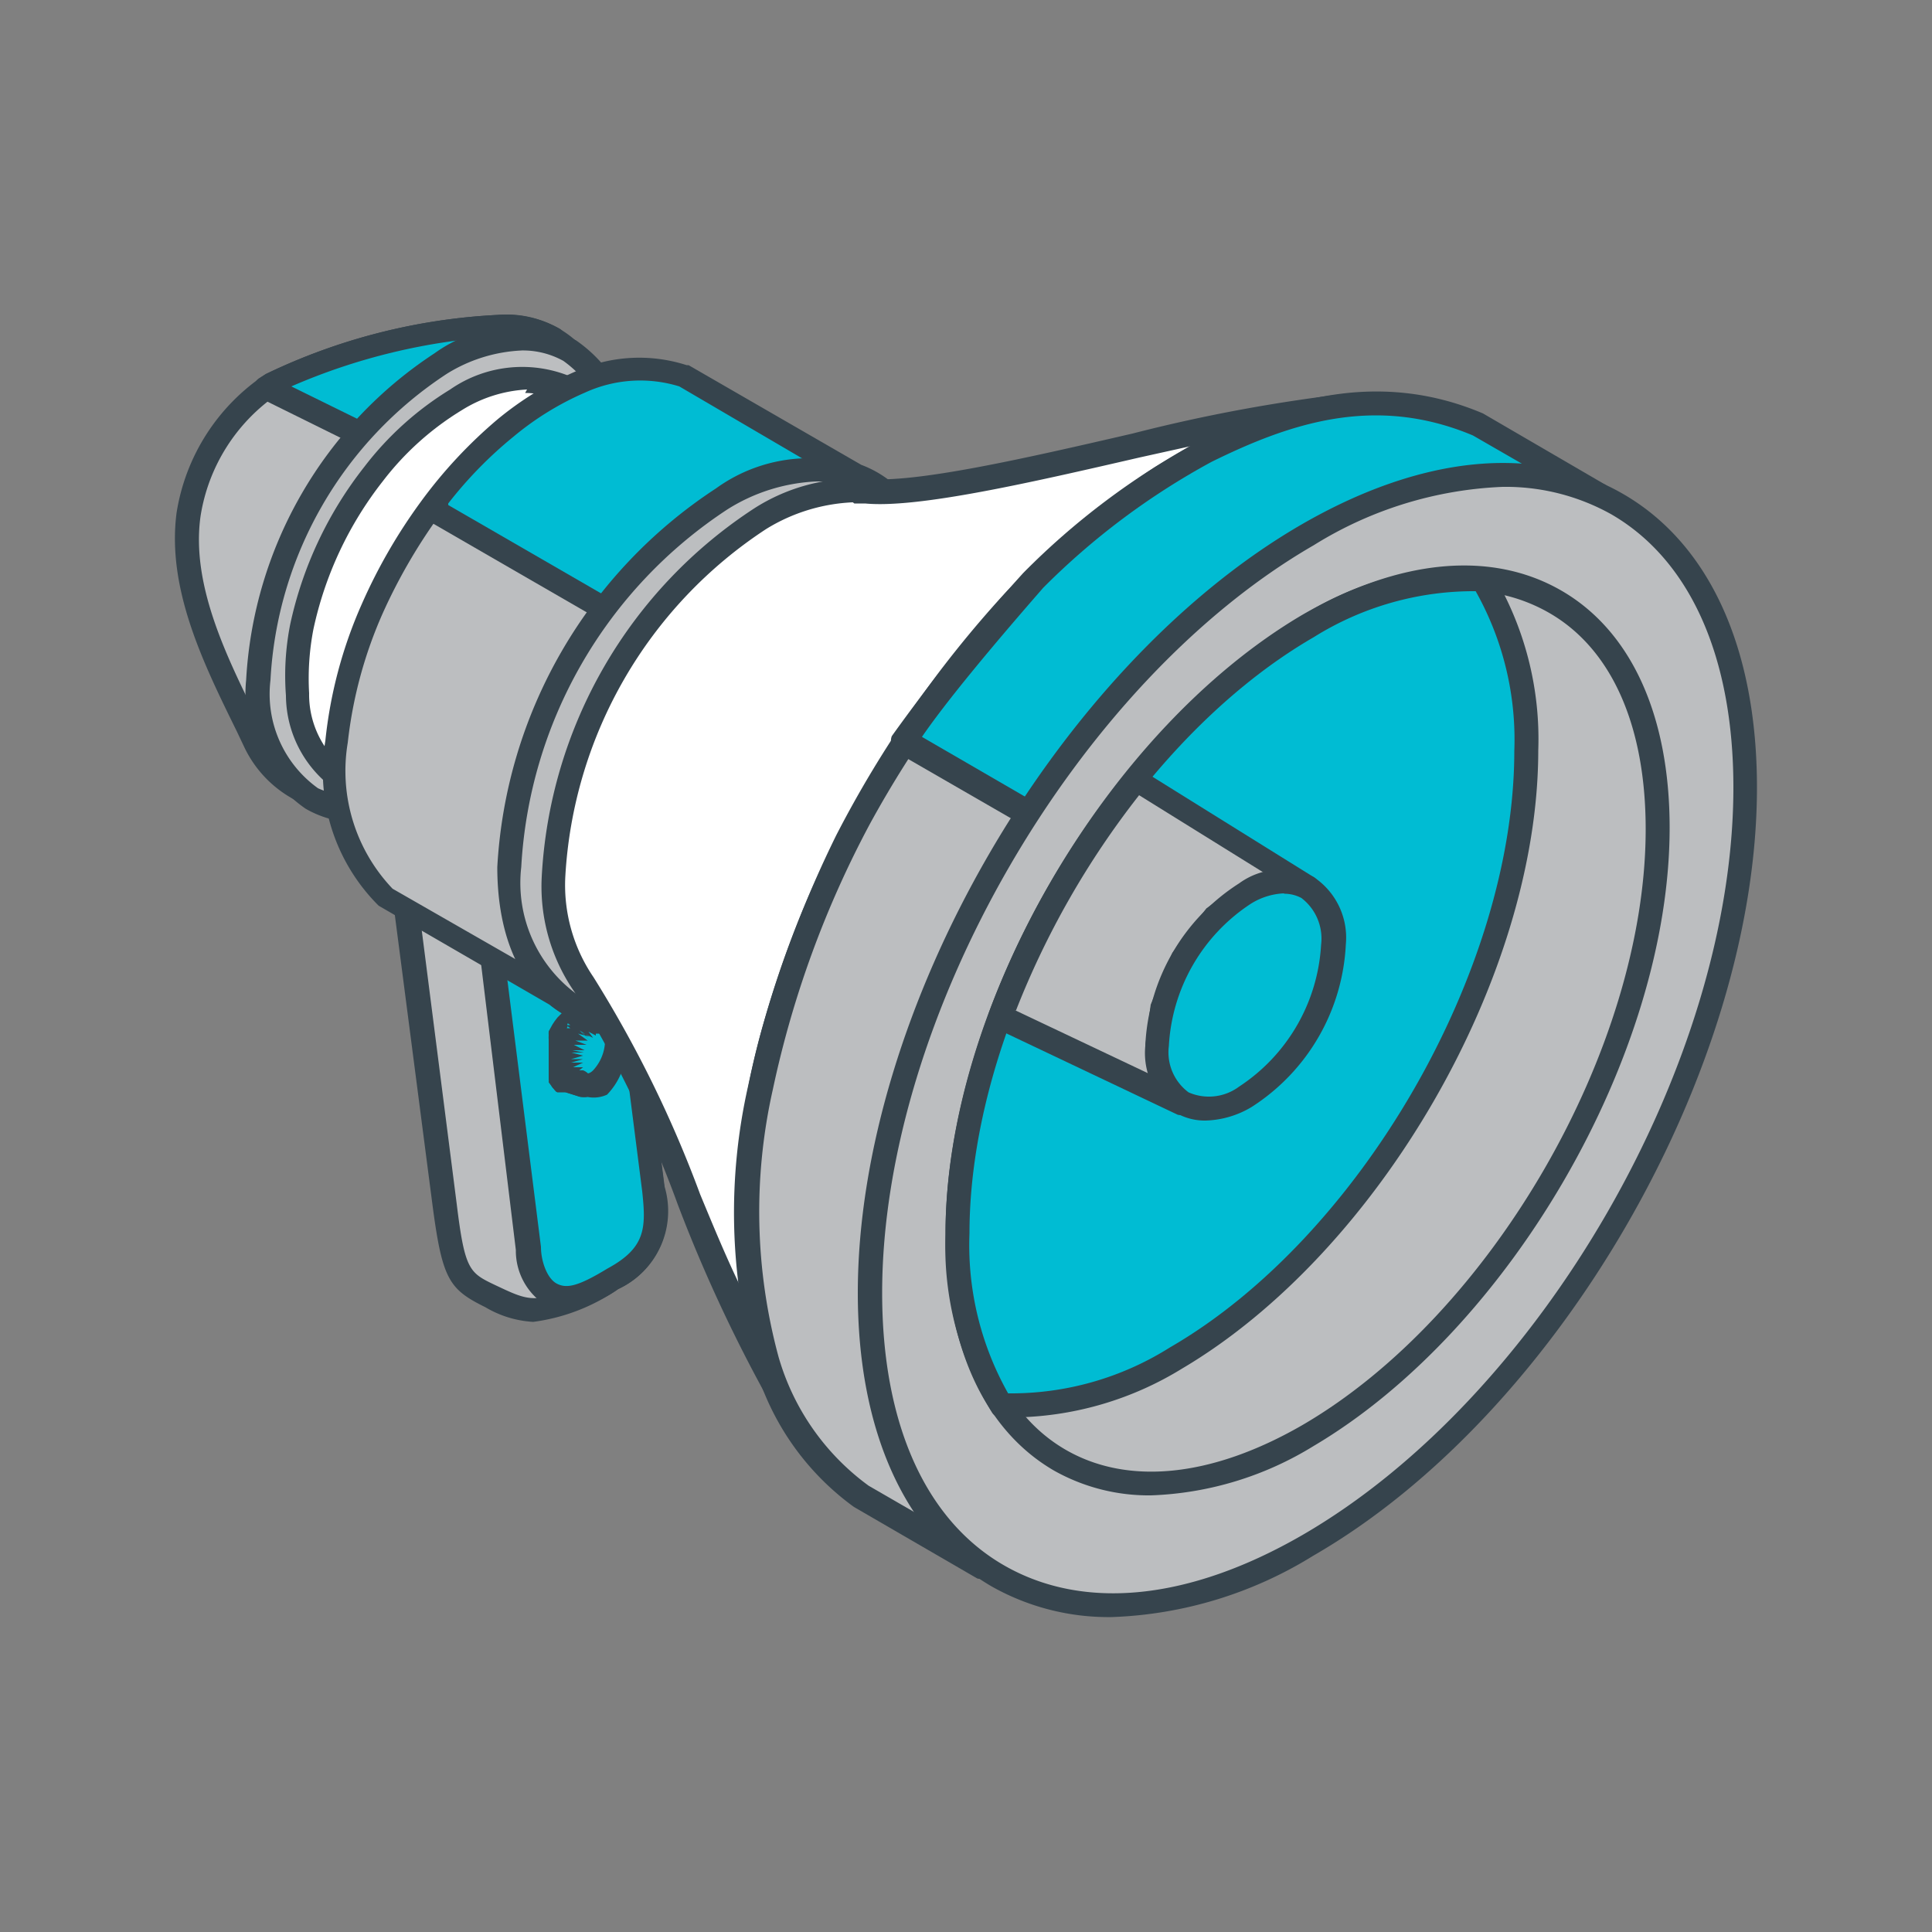 <svg id="Layer_1" data-name="Layer 1" xmlns="http://www.w3.org/2000/svg" viewBox="0 0 50 50"><rect x="0" y="0" width="50" height="50" fill="#808080" stroke="none"/><defs><style>.cls-1{fill:#bcbec0;}.cls-1,.cls-2,.cls-3,.cls-4{fill-rule:evenodd;}.cls-2{fill:#36444d;}.cls-3{fill:#00bcd3;}.cls-4{fill:#fff;}</style></defs><path class="cls-1" d="M7,9.94a15,15,0,0,1,5.85-1.48c1.65-.1,2.8,1.14,2.8,3.37A10.49,10.49,0,0,1,11,20c-2.81,1.62-4-.13-4.38-.86-.88-1.81-2-3.84-1.71-5.86A4.91,4.91,0,0,1,7,9.94Z"/><path class="cls-2" d="M7.19,10.2a4.7,4.7,0,0,0-2,3.16c-.25,1.78.68,3.65,1.5,5.3l.18.38A2.35,2.35,0,0,0,8.24,20.3a3.25,3.25,0,0,0,2.57-.54,10.13,10.13,0,0,0,4.58-7.93,3.38,3.38,0,0,0-.87-2.52,2.12,2.12,0,0,0-1.62-.54,14.92,14.92,0,0,0-5.71,1.44ZM8.85,21a2.49,2.49,0,0,1-.78-.11,3,3,0,0,1-1.76-1.58l-.18-.38c-.85-1.73-1.82-3.68-1.56-5.66A5.29,5.29,0,0,1,6.88,9.68h0a15.6,15.6,0,0,1,6-1.53,2.7,2.7,0,0,1,2.07.71,4,4,0,0,1,1.07,3,10.84,10.84,0,0,1-4.9,8.47A4.59,4.59,0,0,1,8.85,21Z"/><path class="cls-3" d="M7,9.94a15,15,0,0,1,5.85-1.48,2.5,2.5,0,0,1,1.43.32,21.77,21.77,0,0,0-3,3.44L6.89,10A.78.78,0,0,1,7,9.94Z"/><path class="cls-2" d="M7.54,10l3.68,1.81a22.09,22.09,0,0,1,2.56-3,2.27,2.27,0,0,0-.88-.1A15.85,15.85,0,0,0,7.54,10Zm3.79,2.51a.31.31,0,0,1-.13,0L6.75,10.31a.27.27,0,0,1-.17-.25.28.28,0,0,1,.14-.28l.16-.1h0a15.6,15.6,0,0,1,6-1.53,2.88,2.88,0,0,1,1.61.36.36.36,0,0,1,.15.24.29.29,0,0,1-.09.25,20.57,20.57,0,0,0-2.95,3.39A.31.31,0,0,1,11.33,12.53Z"/><path class="cls-1" d="M11.41,9.41c2.62-1.51,4.73-.29,4.73,2.73a10.41,10.41,0,0,1-4.73,8.19c-2.62,1.51-4.74.29-4.74-2.73A10.42,10.42,0,0,1,11.41,9.41Z"/><path class="cls-2" d="M11.41,9.41h0Zm2.11-.34a4,4,0,0,0-1.95.6h0A10.11,10.11,0,0,0,7,17.6a3,3,0,0,0,1.23,2.8,3,3,0,0,0,3-.33,10.13,10.13,0,0,0,4.58-7.93,3,3,0,0,0-1.23-2.8,2.16,2.16,0,0,0-1.08-.27ZM9.3,21.29a2.72,2.72,0,0,1-1.39-.36A3.61,3.61,0,0,1,6.37,17.6a10.82,10.82,0,0,1,4.88-8.46,3.6,3.6,0,0,1,3.66-.33,3.61,3.61,0,0,1,1.54,3.33,10.81,10.81,0,0,1-4.88,8.46A4.65,4.65,0,0,1,9.3,21.29Z"/><path class="cls-4" d="M12.38,22.17l-3.48-2A2.69,2.69,0,0,1,7.71,18a6.76,6.76,0,0,1,.1-1.74,9.76,9.76,0,0,1,1.86-4,7.71,7.71,0,0,1,2.14-1.92,3,3,0,0,1,2.92-.29l3.49,2c-1.46-.76-3.07.24-4.14,1.22a9.69,9.69,0,0,0-2.5,3.92,6.81,6.81,0,0,0-.36,3A2.59,2.59,0,0,0,12.38,22.17Z"/><path class="cls-2" d="M13.64,10.08a3.52,3.52,0,0,0-1.68.53,7.44,7.44,0,0,0-2.05,1.84,9.39,9.39,0,0,0-1.8,3.84A6.71,6.71,0,0,0,8,17.94a2.43,2.43,0,0,0,1,2l2.09,1.2a4.43,4.43,0,0,1-.22-.85,6.92,6.92,0,0,1,.37-3.14,10,10,0,0,1,2.57-4,5.57,5.57,0,0,1,2.8-1.54l-2.09-1.2a1.92,1.92,0,0,0-.93-.24Zm-1.26,12.4a.28.28,0,0,1-.15,0l-3.49-2A3,3,0,0,1,7.4,18a6.84,6.84,0,0,1,.11-1.84,10,10,0,0,1,1.92-4.08,8.14,8.14,0,0,1,2.22-2,3.27,3.27,0,0,1,3.22-.29l3.5,2a.3.3,0,0,1,.12.41.31.31,0,0,1-.42.13c-1.31-.69-2.78.25-3.79,1.17a9.37,9.37,0,0,0-2.41,3.79,6.45,6.45,0,0,0-.34,2.87,2.27,2.27,0,0,0,1,1.74.31.31,0,0,1,.09.42A.28.28,0,0,1,12.38,22.48Z"/><path class="cls-1" d="M15.68,21.35l1.21,9.45c.08,1,.06,1.68-1.06,2.29-1.84,1-2.1,1-3.14.47-.75-.38-.93-.44-1.18-2.36L10.34,22v0h.09l1.8,1h.43l2.94-1.69h.08Z"/><path class="cls-2" d="M10.73,22.63l1.09,8.53c.21,1.72.33,1.78,1,2.1,1,.47,1.1.55,2.89-.44,1-.53,1-1.05.9-2l-1.14-8.94-2.62,1.52-.09,0-.07,0-.09,0h-.32l-.08,0-.07,0-1.37-.79ZM13.8,34.21a2.72,2.72,0,0,1-1.24-.38c-.93-.46-1.11-.71-1.36-2.59L10,22a.28.28,0,0,1,.25-.34.31.31,0,0,1,.33.16l1.84,1,3-1.69a.37.37,0,0,1,.3-.14.31.31,0,0,1,.27.26l1.21,9.46A2.22,2.22,0,0,1,16,33.36,5,5,0,0,1,13.8,34.21Z"/><path class="cls-3" d="M15.68,21.35l1.21,9.45c.08,1,.06,1.68-1.06,2.29-1.34.83-2,.59-2.17-.78l-1.11-9.13h.11l2.94-1.69h.08Z"/><path class="cls-2" d="M12.88,23.37,14,32.27c0,.37.16.82.41.95s.54.08,1.31-.39c1-.54,1-1.06.9-2l-1.14-8.94-2.56,1.48Zm1.7,10.51a1,1,0,0,1-.47-.11,1.67,1.67,0,0,1-.76-1.42l-1.11-9.13a.31.31,0,0,1,.25-.34l2.93-1.69a.37.37,0,0,1,.3-.14.31.31,0,0,1,.27.26l1.21,9.46A2.22,2.22,0,0,1,16,33.36,2.79,2.79,0,0,1,14.58,33.88Z"/><path class="cls-3" d="M15.56,27.92a.44.44,0,0,1-.44.15L14.73,28h-.07l0,0,0,0h0l0,0,0,0v0l0,0,0,0v-.1l0,0V27l0-.05v0l0,0,0,0,0,0v0l0,0,0,0,0,0v0l0,0,0,0,0,0,0-.06,0,0,0,0,0,0,0,0,0,0,0,0h0l0,0h.27l.38.12a.46.46,0,0,1,.29.37A1.44,1.44,0,0,1,15.56,27.92Z"/><path class="cls-2" d="M14.76,27.57l-.24.21.28-.13.41.13s.06,0,.14-.08a1.16,1.16,0,0,0,.29-1,.22.22,0,0,0-.08-.15l-.39-.11-.23-.24.14.28-.28-.16.19.24,0,0-.28-.13.23.2-.32,0,.28.13-.31-.05.26.16h-.32l.29.09h-.32l.29.11-.33.06.32,0-.32.06.3.06-.3.11.31,0-.31.11h.32l-.26.19.28-.12Zm.8.35Zm-.35.47a.58.58,0,0,1-.19,0l-.38-.12-.09,0-.06,0-.07,0s-.06-.06-.07-.07-.07-.09-.07-.1l-.06-.08a.41.41,0,0,0,0-.08s0-.1,0-.11l0-.1s0-.1,0-.1v-.22s0-.09,0-.09,0-.11,0-.11,0-.1,0-.11l0-.09,0-.1a.81.81,0,0,1,0-.11,1,1,0,0,1,0-.1l.05-.09.05-.09.06-.09.09-.11.08-.09a.17.17,0,0,0,.08-.06l.07-.06.11-.05.09,0,.11,0h.28l.39.12a.78.78,0,0,1,.5.6,1.77,1.77,0,0,1-.47,1.55h0A.83.83,0,0,1,15.21,28.39Z"/><polygon class="cls-3" points="15.12 28.07 14.73 27.96 14.7 27.95 14.68 27.94 14.66 27.93 14.63 27.91 14.62 27.89 14.59 27.88 14.57 27.86 14.55 27.83 14.54 27.81 14.52 27.78 14.5 27.76 14.49 27.73 14.48 27.69 14.47 27.66 14.45 27.63 14.44 27.59 14.43 27.55 14.42 27.51 14.42 27.47 14.42 27.43 14.42 27.26 14.42 27.22 14.42 27.17 14.43 27.13 14.44 27.09 14.45 27.04 14.46 27 14.47 26.96 14.49 26.91 14.49 26.87 14.51 26.83 14.53 26.79 14.55 26.75 14.56 26.71 14.58 26.67 14.6 26.63 14.63 26.59 14.64 26.55 14.67 26.52 14.69 26.48 14.71 26.45 14.74 26.42 14.76 26.39 14.8 26.36 14.82 26.33 14.85 26.31 14.88 26.28 14.91 26.26 14.94 26.24 14.96 26.23 15 26.21 15.02 26.2 15.05 26.19 15.08 26.18 15.1 26.17 15.14 26.17 15.16 26.17 15.19 26.17 15.21 26.17 15.24 26.18 15.27 26.18 15.65 26.3 15.63 26.29 15.61 26.29 15.58 26.29 15.56 26.29 15.52 26.29 15.49 26.29 15.47 26.3 15.44 26.31 15.42 26.32 15.38 26.33 15.35 26.34 15.33 26.36 15.3 26.38 15.27 26.4 15.24 26.43 15.21 26.45 15.18 26.48 15.15 26.51 15.13 26.54 15.1 26.57 15.08 26.6 15.06 26.64 15.03 26.67 15.02 26.71 14.99 26.75 14.97 26.79 14.96 26.83 14.94 26.86 14.92 26.91 14.9 26.95 14.88 26.99 14.88 27.03 14.86 27.07 14.85 27.12 14.84 27.16 14.83 27.2 14.82 27.25 14.82 27.29 14.82 27.33 14.81 27.38 14.81 27.55 14.82 27.59 14.82 27.63 14.82 27.67 14.83 27.71 14.84 27.74 14.85 27.78 14.87 27.81 14.88 27.84 14.89 27.87 14.91 27.9 14.93 27.93 14.95 27.95 14.96 27.97 14.98 27.99 15.01 28.01 15.02 28.03 15.05 28.04 15.07 28.06 15.09 28.07 15.12 28.07"/><path class="cls-2" d="M14.94,26.24l0,0h0l0,0Zm-.14.12,0,.05a0,0,0,0,1,0,0l0,0Zm-.11.12.07.05a0,0,0,0,1,0,0l-.08,0Zm0,.08.07.05,0,0-.09,0Zm-.08.15.09,0a.1.1,0,0,0,0,0Zm0,.08.08.05s0,0,0,0Zm0,.16h-.1l.09,0a0,0,0,0,0,0,0Zm0,.09h-.1l.1,0v0Zm0,.15-.1,0h.1v0Zm0,.09-.09,0,.08,0s0,0,0,0Zm0,.16-.08,0h.08v0Zm0,.08-.07,0h.07v0Zm0,.18,0,0,0,0Zm.58.68H15l-.38-.12-.09,0-.06,0-.07,0s-.06-.06-.06-.07a.39.39,0,0,1-.08-.1l-.06-.08a.41.41,0,0,0,0-.08s0-.1,0-.11l0-.1s0-.1,0-.1v-.22s0-.09,0-.09,0-.11,0-.11,0-.1,0-.11l0-.09,0-.1a.81.81,0,0,1,0-.11,1,1,0,0,1,0-.1l.05-.09.05-.09.06-.09.07-.09.07-.07.07-.07.07-.05.09-.06.1-.05.08,0,.1,0h.13l.1,0,.42.12a.31.31,0,0,1-.16.6v0h0l-.08,0v.05l-.19-.1.12.16-.29-.14.22.22L15,26.67l.26.16-.3-.08.25.18-.32,0,.29.11-.33,0,.28.14-.32,0,.3.06-.32,0,.3.08-.31.09h.31l-.31.09.31,0-.26.12h0l.26,0-.1.08.1,0h0a.35.35,0,0,1,.22.41A.32.32,0,0,1,15.1,28.38Z"/><path class="cls-1" d="M18.78,12.94c2.95-1.7,5.35-.32,5.35,3.1a11.85,11.85,0,0,1-5.35,9.27c-3,1.7-5.35.32-5.35-3.09A11.83,11.83,0,0,1,18.78,12.94Z"/><path class="cls-2" d="M21.17,12.52a4.51,4.51,0,0,0-2.23.69,11.52,11.52,0,0,0-5.2,9,3.49,3.49,0,0,0,1.4,3.2A3.49,3.49,0,0,0,18.62,25a11.48,11.48,0,0,0,5.2-9,3.47,3.47,0,0,0-1.41-3.2,2.46,2.46,0,0,0-1.24-.32ZM16.39,26.35a3.11,3.11,0,0,1-1.55-.4,4.05,4.05,0,0,1-1.72-3.73,12.19,12.19,0,0,1,5.5-9.54,4,4,0,0,1,4.1-.38A4.06,4.06,0,0,1,24.44,16a12.19,12.19,0,0,1-5.5,9.53A5.19,5.19,0,0,1,16.39,26.35Z"/><path class="cls-1" d="M17.7,9.75l4.49,2.59c1.21.46,2,1.77,2,3.75a12.16,12.16,0,0,1-5.51,9.53c-1.71,1-3.24,1-4.25.14L10,23.18a4.64,4.64,0,0,1-1.24-4,11.68,11.68,0,0,1,.91-3.43,15,15,0,0,1,1.49-2.57,11.94,11.94,0,0,1,2-2.1A8.19,8.19,0,0,1,15,9.91,3.71,3.71,0,0,1,17.7,9.75Z"/><path class="cls-2" d="M16.63,9.88a4.39,4.39,0,0,0-1.49.32,7.6,7.6,0,0,0-1.85,1.14,11.68,11.68,0,0,0-1.92,2,14.37,14.37,0,0,0-1.46,2.52A11.29,11.29,0,0,0,9,19.22,4.42,4.42,0,0,0,10.16,23l4.43,2.54c1,.81,2.41.75,3.94-.13a11.9,11.9,0,0,0,5.35-9.27c0-1.77-.66-3-1.81-3.46L17.58,10a3,3,0,0,0-.95-.16Zm-.41,16.8a3.06,3.06,0,0,1-2-.68L9.8,23.44a4.9,4.9,0,0,1-1.38-4.27,11.66,11.66,0,0,1,.94-3.53A14.05,14.05,0,0,1,10.88,13a12.24,12.24,0,0,1,2-2.15,8.47,8.47,0,0,1,2-1.23,4,4,0,0,1,2.89-.17l.05,0,4.47,2.58c1.36.51,2.17,2,2.17,4a12.54,12.54,0,0,1-5.67,9.8A5.28,5.28,0,0,1,16.22,26.68Z"/><path class="cls-3" d="M17.7,9.75l4.49,2.59a2.59,2.59,0,0,1,.93.61l-5.6,3.9-6.38-3.68h0a12.06,12.06,0,0,1,2-2.08A8.19,8.19,0,0,1,15,9.91,3.71,3.71,0,0,1,17.7,9.75Z"/><path class="cls-2" d="M11.6,13.07l5.9,3.41,5.13-3.55a2,2,0,0,0-.56-.3L17.58,10a3.43,3.43,0,0,0-2.44.16,7.6,7.6,0,0,0-1.85,1.14,10.66,10.66,0,0,0-1.69,1.73Zm5.92,4.09a.27.27,0,0,1-.15-.05L11,13.43a.3.3,0,0,1-.15-.2A.32.32,0,0,1,10.9,13a12.62,12.62,0,0,1,2-2.12,8.6,8.6,0,0,1,2-1.23,4,4,0,0,1,2.89-.17l.05,0,4.47,2.58a2.74,2.74,0,0,1,1,.67.3.3,0,0,1,.09.24.32.32,0,0,1-.13.22l-5.62,3.9A.27.27,0,0,1,17.52,17.16Z"/><path class="cls-1" d="M18.68,12.91c3-1.76,5.51-.33,5.51,3.18a12.16,12.16,0,0,1-5.51,9.53c-3,1.76-5.51.34-5.51-3.18A12.16,12.16,0,0,1,18.68,12.91Z"/><path class="cls-2" d="M21.13,12.46a4.7,4.7,0,0,0-2.3.72,11.85,11.85,0,0,0-5.34,9.26,3.57,3.57,0,0,0,1.45,3.3,3.58,3.58,0,0,0,3.59-.38,11.9,11.9,0,0,0,5.35-9.27,3.58,3.58,0,0,0-1.46-3.3,2.53,2.53,0,0,0-1.29-.33ZM16.22,26.69a3.1,3.1,0,0,1-1.59-.42c-1.14-.65-1.76-2-1.76-3.83a12.53,12.53,0,0,1,5.66-9.8,4.12,4.12,0,0,1,4.19-.38,4.16,4.16,0,0,1,1.78,3.83,12.54,12.54,0,0,1-5.67,9.8A5.27,5.27,0,0,1,16.22,26.69Z"/><path class="cls-4" d="M35,10.47c-2.77.14-10.3,2.49-12.65,2.25a4.62,4.62,0,0,0-2.72.72,11.84,11.84,0,0,0-5.35,9.27,4.47,4.47,0,0,0,.8,2.79c1.66,2.14,3.8,9.1,5.82,11.94a8.52,8.52,0,0,1-1.5-3.92A17.43,17.43,0,0,1,20,26.71a26.68,26.68,0,0,1,6.23-11.15,21.8,21.8,0,0,1,3.82-3.22,15.79,15.79,0,0,1,2.86-1.4A11.27,11.27,0,0,1,35,10.47Z"/><path class="cls-2" d="M22.07,13a4.65,4.65,0,0,0-2.24.69,11.52,11.52,0,0,0-5.2,9,4.23,4.23,0,0,0,.73,2.6,30.5,30.5,0,0,1,2.76,5.62c.32.77.64,1.55,1,2.3a18.19,18.19,0,0,1,.6-6.59,29.52,29.52,0,0,1,1.92-5A28.76,28.76,0,0,1,26,15.36a22,22,0,0,1,3.89-3.27c.35-.21.67-.4,1-.56l-1.4.31c-2.82.65-5.74,1.32-7.1,1.19l-.28,0ZM20.94,37.75a.29.29,0,0,1-.24-.13,38.83,38.83,0,0,1-3.16-6.45,29.52,29.52,0,0,0-2.66-5.48,4.79,4.79,0,0,1-.86-3,12.15,12.15,0,0,1,5.51-9.54,4.9,4.9,0,0,1,2.88-.76c1.25.13,4.13-.53,6.9-1.17A42.06,42.06,0,0,1,35,10.17a.3.3,0,0,1,.33.28.32.32,0,0,1-.27.33,11,11,0,0,0-2.07.45,15.67,15.67,0,0,0-2.8,1.37,22.34,22.34,0,0,0-3.77,3.18,27.69,27.69,0,0,0-4.27,6.16,27.36,27.36,0,0,0-1.88,4.86,17.25,17.25,0,0,0-.55,6.69,8.44,8.44,0,0,0,1.45,3.78.29.29,0,0,1-.06.42A.35.35,0,0,1,20.94,37.75Z"/><path class="cls-1" d="M38.25,11c-2.49-1.05-4.7-.46-7,.68a19.46,19.46,0,0,0-5,3.89,28.56,28.56,0,0,0-4,5.55,25.66,25.66,0,0,0-2.58,7,14.58,14.58,0,0,0,.14,7.07,6.59,6.59,0,0,0,2.44,3.5l1.55.9,1.65.95,16-27.73Z"/><path class="cls-2" d="M35.61,10.75A9.69,9.69,0,0,0,31.35,12a19.34,19.34,0,0,0-4.91,3.83,28.15,28.15,0,0,0-3.92,5.48A26,26,0,0,0,20,28.2a14.37,14.37,0,0,0,.15,6.92,6.27,6.27,0,0,0,2.33,3.33l2.89,1.67L41,12.93l-2.88-1.66a6.33,6.33,0,0,0-2.5-.52ZM25.45,40.85a.29.29,0,0,1-.16,0L22.1,39a6.86,6.86,0,0,1-2.57-3.67,14.87,14.87,0,0,1-.17-7.22A26,26,0,0,1,22,21a29.17,29.17,0,0,1,4-5.61,19.87,19.87,0,0,1,5.08-4c2-1,4.52-1.87,7.3-.69h0l3.16,1.84a.3.3,0,0,1,.11.42l-16,27.72a.35.35,0,0,1-.2.14Z"/><path class="cls-3" d="M38.25,11c-2.49-1.05-4.7-.46-7,.68A19.22,19.22,0,0,0,26.78,15a52.73,52.73,0,0,0-3.36,4.17h0L30.9,23.5,38.41,18l3-5.21Z"/><path class="cls-2" d="M23.86,19.07l7,4.06,7.29-5.31L41,12.93l-2.88-1.66c-2.54-1.07-4.75-.31-6.76.68A18.75,18.75,0,0,0,27,15.21c-1.45,1.66-2.55,3-3.14,3.86Zm7,4.73a.28.28,0,0,1-.15,0l-7.49-4.32a.3.3,0,0,1-.14-.19.33.33,0,0,1,0-.24,47.37,47.37,0,0,1,3.4-4.22,19.26,19.26,0,0,1,4.51-3.39c2-1,4.52-1.87,7.3-.69h0l3.16,1.84a.3.3,0,0,1,.11.42l-3,5.2a.14.14,0,0,1-.08.09l-7.5,5.47A.29.29,0,0,1,30.9,23.8Z"/><path class="cls-1" d="M33.84,40c6.25-3.61,11.32-12.39,11.32-19.62s-5.07-10.15-11.32-6.54S22.52,26.24,22.52,33.46,27.58,43.61,33.84,40Z"/><path class="cls-2" d="M38.89,12.6A10,10,0,0,0,34,14.11c-6.15,3.55-11.17,12.24-11.17,19.35,0,3.38,1.12,5.89,3.17,7.06s4.77.9,7.7-.79h0c6.16-3.56,11.16-12.23,11.16-19.35,0-3.38-1.12-5.89-3.16-7.07a5.6,5.6,0,0,0-2.8-.71ZM28.77,41.85a6.16,6.16,0,0,1-3.1-.79c-2.23-1.29-3.47-4-3.47-7.6,0-7.31,5.16-16.23,11.49-19.89,3.12-1.8,6.07-2.08,8.31-.79s3.47,4,3.47,7.6c0,7.31-5.15,16.23-11.48,19.88A10.58,10.58,0,0,1,28.77,41.85Z"/><path class="cls-1" d="M33.84,37.15c5-2.89,9.07-9.91,9.07-15.69s-4.06-8.13-9.07-5.24-9.06,9.92-9.06,15.7S28.84,40,33.84,37.15Z"/><path class="cls-2" d="M37.88,15.29A7.88,7.88,0,0,0,34,16.49c-4.91,2.84-8.91,9.76-8.91,15.43,0,2.68.88,4.67,2.49,5.6s3.78.71,6.11-.63h0c4.9-2.84,8.9-9.76,8.9-15.43,0-2.68-.88-4.67-2.5-5.6a4.31,4.31,0,0,0-2.21-.57ZM29.79,38.7a5,5,0,0,1-2.51-.64c-1.81-1.05-2.81-3.23-2.81-6.14,0-5.86,4.14-13,9.22-16,2.52-1.46,4.9-1.68,6.71-.64s2.81,3.23,2.81,6.14c0,5.87-4.14,13-9.21,16A8.58,8.58,0,0,1,29.79,38.7Z"/><path class="cls-3" d="M38.35,15a7.93,7.93,0,0,0-4.51,1.22c-5,2.89-9.06,9.92-9.06,15.7a7.92,7.92,0,0,0,1.14,4.44,7.84,7.84,0,0,0,4.51-1.22c5-2.89,9.07-9.92,9.07-15.7A7.92,7.92,0,0,0,38.35,15Z"/><path class="cls-2" d="M26.1,36.06a7.7,7.7,0,0,0,4.18-1.19c4.91-2.84,8.91-9.76,8.91-15.43a7.83,7.83,0,0,0-1-4.14A7.81,7.81,0,0,0,34,16.49c-4.91,2.84-8.91,9.76-8.91,15.43a7.81,7.81,0,0,0,1,4.14Zm.28.62a3.77,3.77,0,0,1-.48,0,.26.26,0,0,1-.23-.13,8.22,8.22,0,0,1-1.2-4.61c0-5.86,4.14-13,9.22-16a8.17,8.17,0,0,1,4.69-1.26.34.34,0,0,1,.23.13,8.32,8.32,0,0,1,1.2,4.61c0,5.87-4.14,13-9.22,16A8.49,8.49,0,0,1,26.38,36.68Z"/><path class="cls-1" d="M30.61,28.54,25.88,26.3a22.06,22.06,0,0,1,3.5-6.15L33.83,23l-.08,0-.08,0-.09,0-.09,0H33l-.11,0-.1,0-.11,0-.12,0-.11.05-.11.06-.12.06-.12.07-.12.08-.11.08-.12.09-.1.1-.11.09-.1.1-.11.11-.1.11-.1.12-.1.11-.08.13-.1.12-.07.13-.09.13-.08.13-.08.14-.07.13-.07.14-.06.14-.06.14-.05.15-.06.14,0,.14,0,.14,0,.15,0,.14,0,.14,0,.14v.8l0,.12,0,.11,0,.11,0,.1,0,.1,0,.09.06.08.05.08.06.07.06.07.07.06.07,0Z"/><path class="cls-2" d="M26.26,26.14l3.46,1.64-.08-.56v-.15L29.78,26l.56-1.34.88-1.15,1-.73.48-.2-3.22-2a22.06,22.06,0,0,0-3.19,5.58Zm4.35,2.71a.31.31,0,0,1-.13,0l-4.74-2.25a.3.3,0,0,1-.15-.38A21.94,21.94,0,0,1,29.15,20a.31.31,0,0,1,.4-.07L34,22.7a.3.3,0,0,1,.1.42.3.3,0,0,1-.4.12l-.49-.12-.63.17-.82.57-.8,1-.58,1.32-.12.9.2.87.33.34a.32.32,0,0,1,.1.41A.33.33,0,0,1,30.61,28.85Z"/><path class="cls-3" d="M32.22,28.38c-1.26.73-2.28.14-2.28-1.31a5,5,0,0,1,2.28-3.95c1.26-.72,2.27-.13,2.27,1.32A5,5,0,0,1,32.22,28.38Z"/><path class="cls-2" d="M33.23,23.12a1.75,1.75,0,0,0-.86.27,4.7,4.7,0,0,0-2.12,3.68,1.29,1.29,0,0,0,.51,1.2,1.31,1.31,0,0,0,1.31-.15h0a4.71,4.71,0,0,0,2.12-3.67,1.32,1.32,0,0,0-.51-1.21.94.94,0,0,0-.45-.11ZM31.2,29a1.49,1.49,0,0,1-.75-.19,1.89,1.89,0,0,1-.81-1.74,5.26,5.26,0,0,1,2.43-4.21A1.86,1.86,0,0,1,34,22.7a1.88,1.88,0,0,1,.83,1.74,5.3,5.3,0,0,1-2.44,4.21h0A2.44,2.44,0,0,1,31.2,29Z"/></svg>